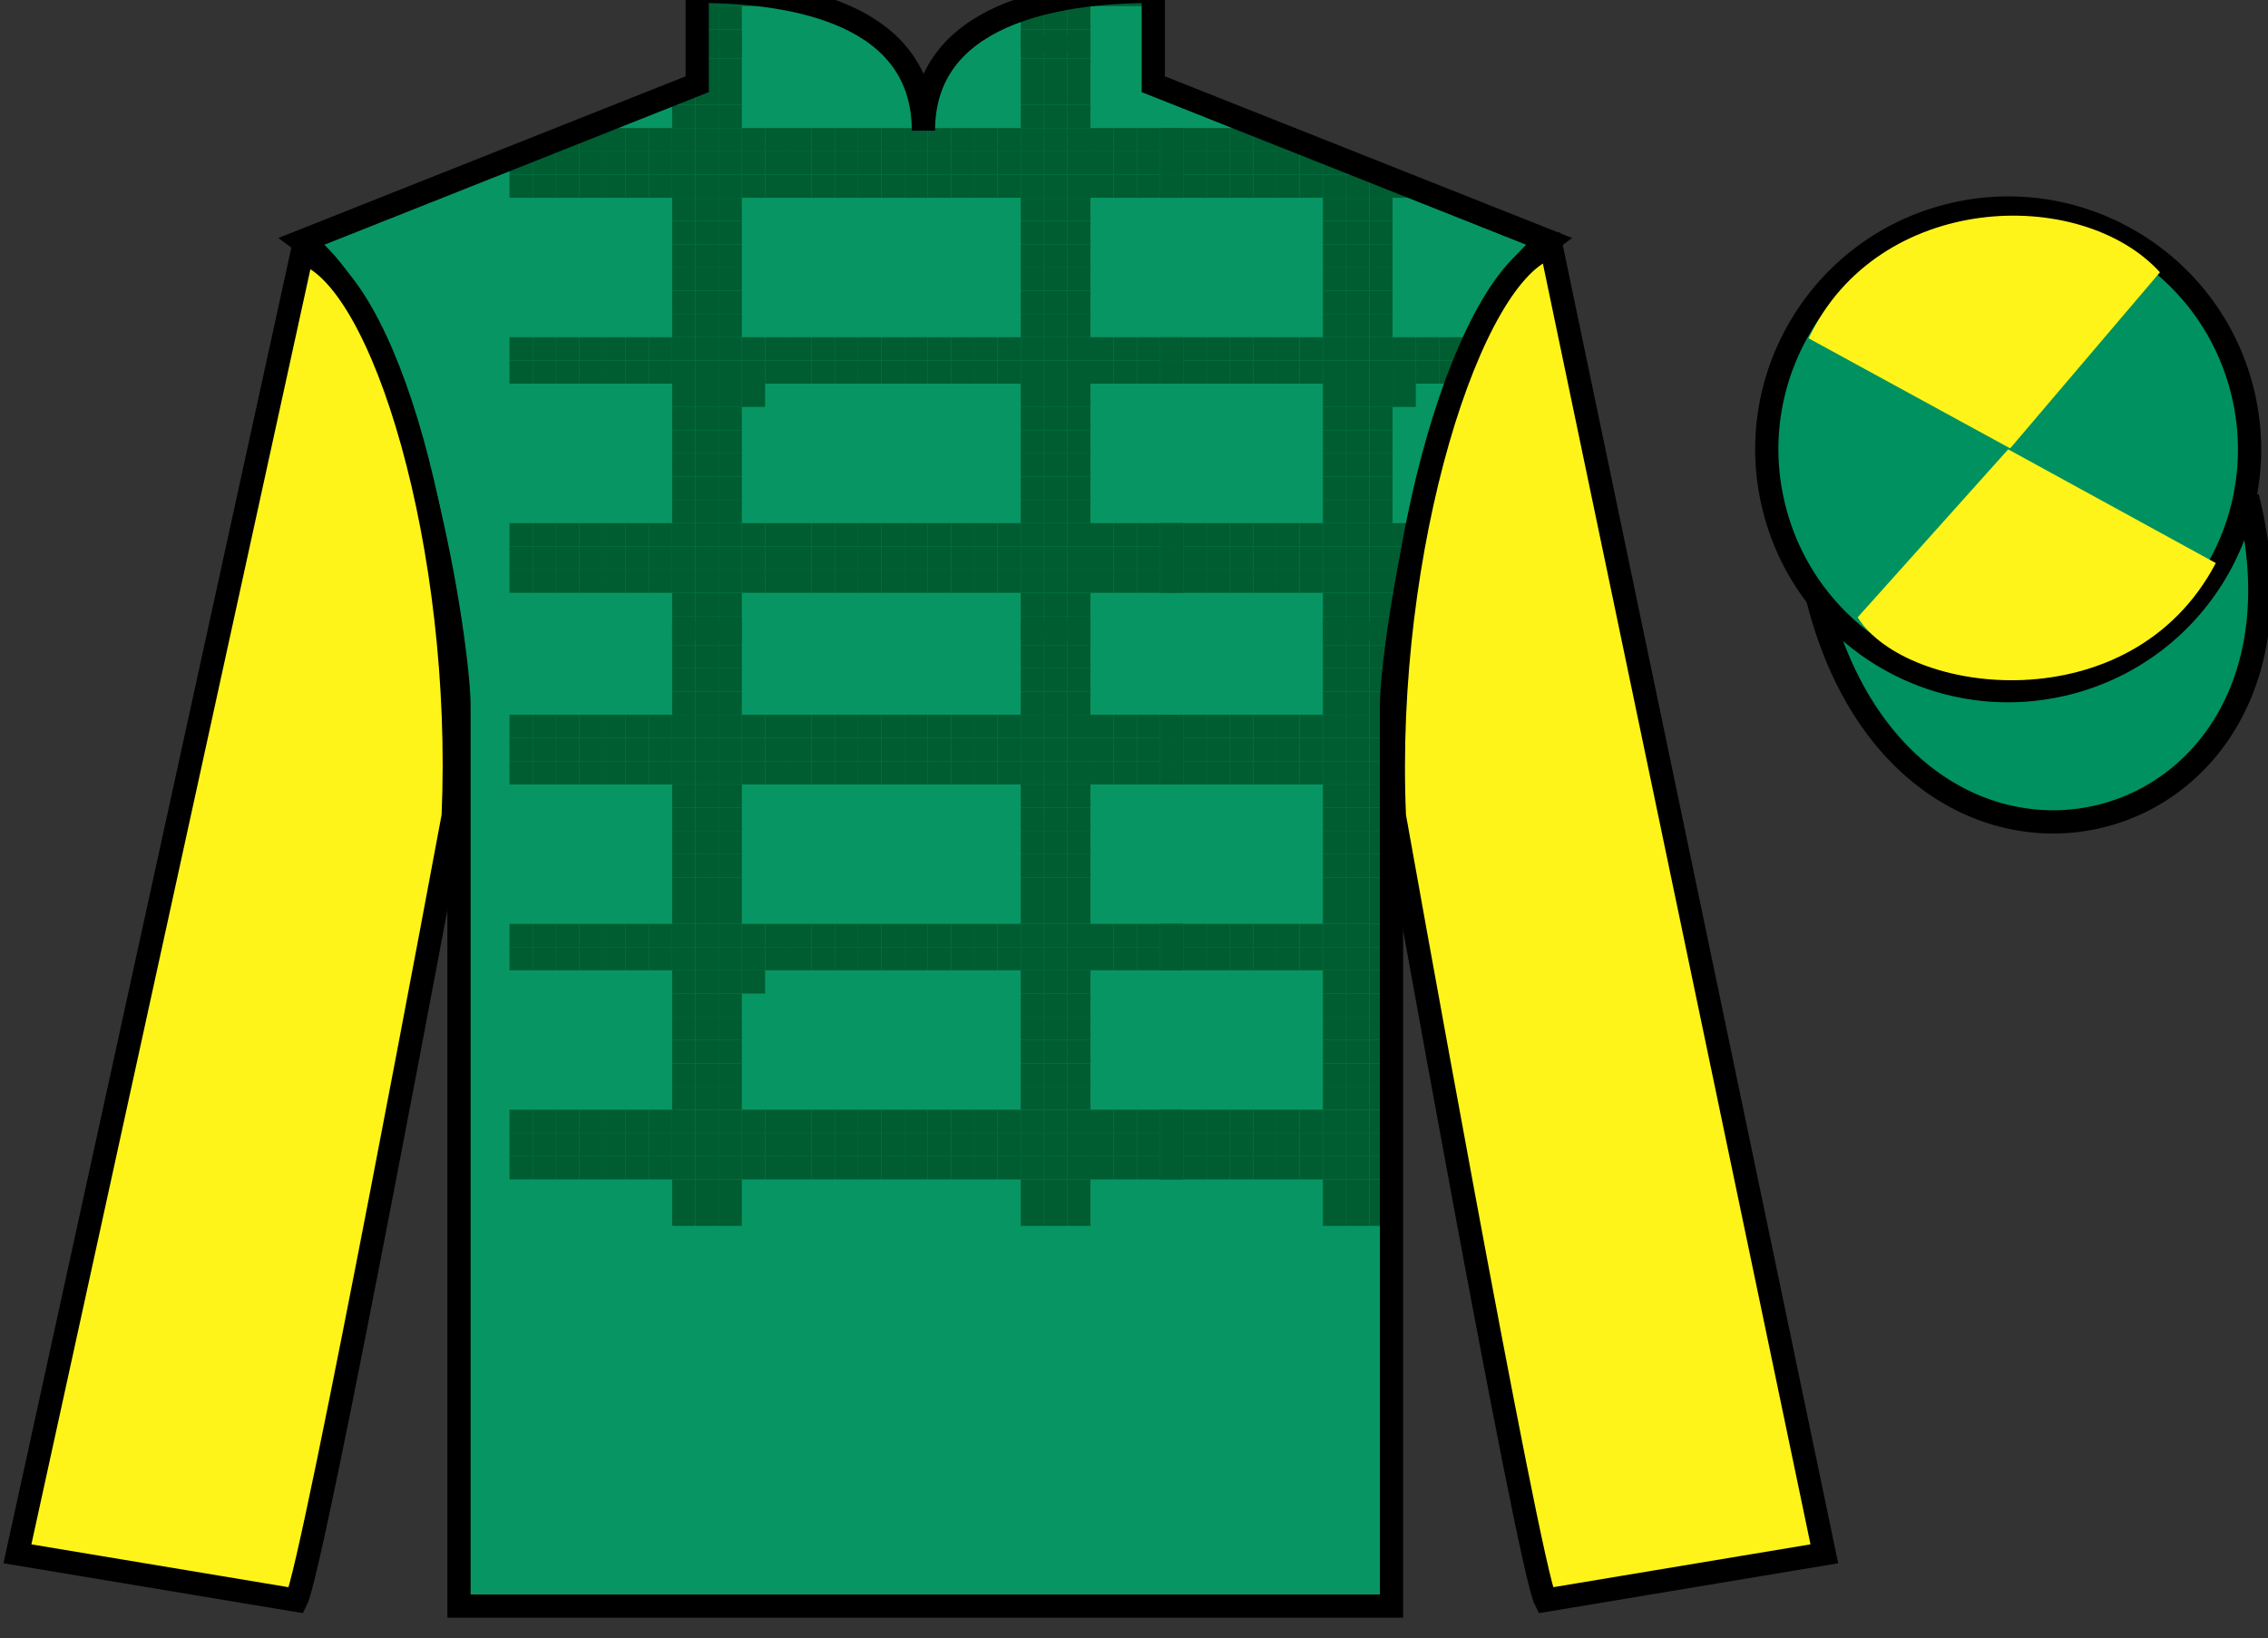 <?xml version="1.0" encoding="UTF-8"?>
<svg xmlns="http://www.w3.org/2000/svg" xmlns:xlink="http://www.w3.org/1999/xlink" width="97.59pt" height="70.5pt" viewBox="0 0 97.59 70.5" version="1.1">
<rect x="0" y="0" width="97.59" height="70.5" fill="#333333" stroke="none"/>
<defs>
<g>
<symbol overflow="visible" id="glyph0-0">
<g transform="matrix(1,0,0,1,0,-27)">/n</g>
</symbol>
<symbol overflow="visible" id="glyph0-1">
<g transform="matrix(1,0,0,1,0,-27)">/n</g>
</symbol>
<symbol overflow="visible" id="glyph0-2">
<g transform="matrix(1,0,0,1,0,-27)">/n<rect x="7" y="1" width="1" height="1"/>
<rect x="8" y="1" width="1" height="1"/>
<rect x="9" y="1" width="1" height="1"/>
<rect x="22" y="1" width="1" height="1"/>
<rect x="23" y="1" width="1" height="1"/>
<rect x="24" y="1" width="1" height="1"/>
<rect x="7" y="2" width="1" height="1"/>
<rect x="8" y="2" width="1" height="1"/>
<rect x="9" y="2" width="1" height="1"/>
<rect x="22" y="2" width="1" height="1"/>
<rect x="23" y="2" width="1" height="1"/>
<rect x="24" y="2" width="1" height="1"/>
<rect x="7" y="3" width="1" height="1"/>
<rect x="8" y="3" width="1" height="1"/>
<rect x="9" y="3" width="1" height="1"/>
<rect x="22" y="3" width="1" height="1"/>
<rect x="23" y="3" width="1" height="1"/>
<rect x="24" y="3" width="1" height="1"/>
<rect x="7" y="4" width="1" height="1"/>
<rect x="8" y="4" width="1" height="1"/>
<rect x="9" y="4" width="1" height="1"/>
<rect x="22" y="4" width="1" height="1"/>
<rect x="23" y="4" width="1" height="1"/>
<rect x="24" y="4" width="1" height="1"/>
<rect x="0" y="5" width="1" height="1"/>
<rect x="1" y="5" width="1" height="1"/>
<rect x="2" y="5" width="1" height="1"/>
<rect x="3" y="5" width="1" height="1"/>
<rect x="4" y="5" width="1" height="1"/>
<rect x="5" y="5" width="1" height="1"/>
<rect x="6" y="5" width="1" height="1"/>
<rect x="7" y="5" width="1" height="1"/>
<rect x="8" y="5" width="1" height="1"/>
<rect x="9" y="5" width="1" height="1"/>
<rect x="10" y="5" width="1" height="1"/>
<rect x="11" y="5" width="1" height="1"/>
<rect x="12" y="5" width="1" height="1"/>
<rect x="13" y="5" width="1" height="1"/>
<rect x="14" y="5" width="1" height="1"/>
<rect x="15" y="5" width="1" height="1"/>
<rect x="16" y="5" width="1" height="1"/>
<rect x="17" y="5" width="1" height="1"/>
<rect x="18" y="5" width="1" height="1"/>
<rect x="19" y="5" width="1" height="1"/>
<rect x="20" y="5" width="1" height="1"/>
<rect x="21" y="5" width="1" height="1"/>
<rect x="22" y="5" width="1" height="1"/>
<rect x="23" y="5" width="1" height="1"/>
<rect x="24" y="5" width="1" height="1"/>
<rect x="25" y="5" width="1" height="1"/>
<rect x="26" y="5" width="1" height="1"/>
<rect x="27" y="5" width="1" height="1"/>
<rect x="28" y="5" width="1" height="1"/>
<rect x="0" y="6" width="1" height="1"/>
<rect x="1" y="6" width="1" height="1"/>
<rect x="2" y="6" width="1" height="1"/>
<rect x="3" y="6" width="1" height="1"/>
<rect x="4" y="6" width="1" height="1"/>
<rect x="5" y="6" width="1" height="1"/>
<rect x="6" y="6" width="1" height="1"/>
<rect x="7" y="6" width="1" height="1"/>
<rect x="8" y="6" width="1" height="1"/>
<rect x="9" y="6" width="1" height="1"/>
<rect x="10" y="6" width="1" height="1"/>
<rect x="11" y="6" width="1" height="1"/>
<rect x="12" y="6" width="1" height="1"/>
<rect x="13" y="6" width="1" height="1"/>
<rect x="14" y="6" width="1" height="1"/>
<rect x="15" y="6" width="1" height="1"/>
<rect x="16" y="6" width="1" height="1"/>
<rect x="17" y="6" width="1" height="1"/>
<rect x="18" y="6" width="1" height="1"/>
<rect x="19" y="6" width="1" height="1"/>
<rect x="20" y="6" width="1" height="1"/>
<rect x="21" y="6" width="1" height="1"/>
<rect x="22" y="6" width="1" height="1"/>
<rect x="23" y="6" width="1" height="1"/>
<rect x="24" y="6" width="1" height="1"/>
<rect x="25" y="6" width="1" height="1"/>
<rect x="26" y="6" width="1" height="1"/>
<rect x="27" y="6" width="1" height="1"/>
<rect x="28" y="6" width="1" height="1"/>
<rect x="0" y="7" width="1" height="1"/>
<rect x="1" y="7" width="1" height="1"/>
<rect x="2" y="7" width="1" height="1"/>
<rect x="3" y="7" width="1" height="1"/>
<rect x="4" y="7" width="1" height="1"/>
<rect x="5" y="7" width="1" height="1"/>
<rect x="6" y="7" width="1" height="1"/>
<rect x="7" y="7" width="1" height="1"/>
<rect x="8" y="7" width="1" height="1"/>
<rect x="9" y="7" width="1" height="1"/>
<rect x="10" y="7" width="1" height="1"/>
<rect x="11" y="7" width="1" height="1"/>
<rect x="12" y="7" width="1" height="1"/>
<rect x="13" y="7" width="1" height="1"/>
<rect x="14" y="7" width="1" height="1"/>
<rect x="15" y="7" width="1" height="1"/>
<rect x="16" y="7" width="1" height="1"/>
<rect x="17" y="7" width="1" height="1"/>
<rect x="18" y="7" width="1" height="1"/>
<rect x="19" y="7" width="1" height="1"/>
<rect x="20" y="7" width="1" height="1"/>
<rect x="21" y="7" width="1" height="1"/>
<rect x="22" y="7" width="1" height="1"/>
<rect x="23" y="7" width="1" height="1"/>
<rect x="24" y="7" width="1" height="1"/>
<rect x="25" y="7" width="1" height="1"/>
<rect x="26" y="7" width="1" height="1"/>
<rect x="27" y="7" width="1" height="1"/>
<rect x="28" y="7" width="1" height="1"/>
<rect x="7" y="8" width="1" height="1"/>
<rect x="8" y="8" width="1" height="1"/>
<rect x="9" y="8" width="1" height="1"/>
<rect x="22" y="8" width="1" height="1"/>
<rect x="23" y="8" width="1" height="1"/>
<rect x="24" y="8" width="1" height="1"/>
<rect x="7" y="9" width="1" height="1"/>
<rect x="8" y="9" width="1" height="1"/>
<rect x="9" y="9" width="1" height="1"/>
<rect x="22" y="9" width="1" height="1"/>
<rect x="23" y="9" width="1" height="1"/>
<rect x="24" y="9" width="1" height="1"/>
<rect x="7" y="10" width="1" height="1"/>
<rect x="8" y="10" width="1" height="1"/>
<rect x="9" y="10" width="1" height="1"/>
<rect x="22" y="10" width="1" height="1"/>
<rect x="23" y="10" width="1" height="1"/>
<rect x="24" y="10" width="1" height="1"/>
<rect x="7" y="11" width="1" height="1"/>
<rect x="8" y="11" width="1" height="1"/>
<rect x="9" y="11" width="1" height="1"/>
<rect x="22" y="11" width="1" height="1"/>
<rect x="23" y="11" width="1" height="1"/>
<rect x="24" y="11" width="1" height="1"/>
<rect x="7" y="12" width="1" height="1"/>
<rect x="8" y="12" width="1" height="1"/>
<rect x="9" y="12" width="1" height="1"/>
<rect x="22" y="12" width="1" height="1"/>
<rect x="23" y="12" width="1" height="1"/>
<rect x="24" y="12" width="1" height="1"/>
<rect x="7" y="13" width="1" height="1"/>
<rect x="8" y="13" width="1" height="1"/>
<rect x="9" y="13" width="1" height="1"/>
<rect x="22" y="13" width="1" height="1"/>
<rect x="23" y="13" width="1" height="1"/>
<rect x="24" y="13" width="1" height="1"/>
<rect x="0" y="14" width="1" height="1"/>
<rect x="1" y="14" width="1" height="1"/>
<rect x="2" y="14" width="1" height="1"/>
<rect x="3" y="14" width="1" height="1"/>
<rect x="4" y="14" width="1" height="1"/>
<rect x="5" y="14" width="1" height="1"/>
<rect x="6" y="14" width="1" height="1"/>
<rect x="7" y="14" width="1" height="1"/>
<rect x="8" y="14" width="1" height="1"/>
<rect x="9" y="14" width="1" height="1"/>
<rect x="10" y="14" width="1" height="1"/>
<rect x="11" y="14" width="1" height="1"/>
<rect x="12" y="14" width="1" height="1"/>
<rect x="13" y="14" width="1" height="1"/>
<rect x="14" y="14" width="1" height="1"/>
<rect x="15" y="14" width="1" height="1"/>
<rect x="16" y="14" width="1" height="1"/>
<rect x="17" y="14" width="1" height="1"/>
<rect x="18" y="14" width="1" height="1"/>
<rect x="19" y="14" width="1" height="1"/>
<rect x="20" y="14" width="1" height="1"/>
<rect x="21" y="14" width="1" height="1"/>
<rect x="22" y="14" width="1" height="1"/>
<rect x="23" y="14" width="1" height="1"/>
<rect x="24" y="14" width="1" height="1"/>
<rect x="25" y="14" width="1" height="1"/>
<rect x="26" y="14" width="1" height="1"/>
<rect x="27" y="14" width="1" height="1"/>
<rect x="28" y="14" width="1" height="1"/>
<rect x="0" y="15" width="1" height="1"/>
<rect x="1" y="15" width="1" height="1"/>
<rect x="2" y="15" width="1" height="1"/>
<rect x="3" y="15" width="1" height="1"/>
<rect x="4" y="15" width="1" height="1"/>
<rect x="5" y="15" width="1" height="1"/>
<rect x="6" y="15" width="1" height="1"/>
<rect x="7" y="15" width="1" height="1"/>
<rect x="8" y="15" width="1" height="1"/>
<rect x="9" y="15" width="1" height="1"/>
<rect x="10" y="15" width="1" height="1"/>
<rect x="11" y="15" width="1" height="1"/>
<rect x="12" y="15" width="1" height="1"/>
<rect x="13" y="15" width="1" height="1"/>
<rect x="14" y="15" width="1" height="1"/>
<rect x="15" y="15" width="1" height="1"/>
<rect x="16" y="15" width="1" height="1"/>
<rect x="17" y="15" width="1" height="1"/>
<rect x="18" y="15" width="1" height="1"/>
<rect x="19" y="15" width="1" height="1"/>
<rect x="20" y="15" width="1" height="1"/>
<rect x="21" y="15" width="1" height="1"/>
<rect x="22" y="15" width="1" height="1"/>
<rect x="23" y="15" width="1" height="1"/>
<rect x="24" y="15" width="1" height="1"/>
<rect x="25" y="15" width="1" height="1"/>
<rect x="26" y="15" width="1" height="1"/>
<rect x="27" y="15" width="1" height="1"/>
<rect x="28" y="15" width="1" height="1"/>
<rect x="7" y="16" width="1" height="1"/>
<rect x="8" y="16" width="1" height="1"/>
<rect x="9" y="16" width="1" height="1"/>
<rect x="10" y="16" width="1" height="1"/>
<rect x="22" y="16" width="1" height="1"/>
<rect x="23" y="16" width="1" height="1"/>
<rect x="24" y="16" width="1" height="1"/>
<rect x="7" y="17" width="1" height="1"/>
<rect x="8" y="17" width="1" height="1"/>
<rect x="9" y="17" width="1" height="1"/>
<rect x="22" y="17" width="1" height="1"/>
<rect x="23" y="17" width="1" height="1"/>
<rect x="24" y="17" width="1" height="1"/>
<rect x="7" y="18" width="1" height="1"/>
<rect x="8" y="18" width="1" height="1"/>
<rect x="9" y="18" width="1" height="1"/>
<rect x="22" y="18" width="1" height="1"/>
<rect x="23" y="18" width="1" height="1"/>
<rect x="24" y="18" width="1" height="1"/>
<rect x="7" y="19" width="1" height="1"/>
<rect x="8" y="19" width="1" height="1"/>
<rect x="9" y="19" width="1" height="1"/>
<rect x="22" y="19" width="1" height="1"/>
<rect x="23" y="19" width="1" height="1"/>
<rect x="24" y="19" width="1" height="1"/>
<rect x="7" y="20" width="1" height="1"/>
<rect x="8" y="20" width="1" height="1"/>
<rect x="9" y="20" width="1" height="1"/>
<rect x="22" y="20" width="1" height="1"/>
<rect x="23" y="20" width="1" height="1"/>
<rect x="24" y="20" width="1" height="1"/>
<rect x="7" y="21" width="1" height="1"/>
<rect x="8" y="21" width="1" height="1"/>
<rect x="9" y="21" width="1" height="1"/>
<rect x="22" y="21" width="1" height="1"/>
<rect x="23" y="21" width="1" height="1"/>
<rect x="24" y="21" width="1" height="1"/>
<rect x="0" y="22" width="1" height="1"/>
<rect x="1" y="22" width="1" height="1"/>
<rect x="2" y="22" width="1" height="1"/>
<rect x="3" y="22" width="1" height="1"/>
<rect x="4" y="22" width="1" height="1"/>
<rect x="5" y="22" width="1" height="1"/>
<rect x="6" y="22" width="1" height="1"/>
<rect x="7" y="22" width="1" height="1"/>
<rect x="8" y="22" width="1" height="1"/>
<rect x="9" y="22" width="1" height="1"/>
<rect x="10" y="22" width="1" height="1"/>
<rect x="11" y="22" width="1" height="1"/>
<rect x="12" y="22" width="1" height="1"/>
<rect x="13" y="22" width="1" height="1"/>
<rect x="14" y="22" width="1" height="1"/>
<rect x="15" y="22" width="1" height="1"/>
<rect x="16" y="22" width="1" height="1"/>
<rect x="17" y="22" width="1" height="1"/>
<rect x="18" y="22" width="1" height="1"/>
<rect x="19" y="22" width="1" height="1"/>
<rect x="20" y="22" width="1" height="1"/>
<rect x="21" y="22" width="1" height="1"/>
<rect x="22" y="22" width="1" height="1"/>
<rect x="23" y="22" width="1" height="1"/>
<rect x="24" y="22" width="1" height="1"/>
<rect x="25" y="22" width="1" height="1"/>
<rect x="26" y="22" width="1" height="1"/>
<rect x="27" y="22" width="1" height="1"/>
<rect x="28" y="22" width="1" height="1"/>
<rect x="0" y="23" width="1" height="1"/>
<rect x="1" y="23" width="1" height="1"/>
<rect x="2" y="23" width="1" height="1"/>
<rect x="3" y="23" width="1" height="1"/>
<rect x="4" y="23" width="1" height="1"/>
<rect x="5" y="23" width="1" height="1"/>
<rect x="6" y="23" width="1" height="1"/>
<rect x="7" y="23" width="1" height="1"/>
<rect x="8" y="23" width="1" height="1"/>
<rect x="9" y="23" width="1" height="1"/>
<rect x="10" y="23" width="1" height="1"/>
<rect x="11" y="23" width="1" height="1"/>
<rect x="12" y="23" width="1" height="1"/>
<rect x="13" y="23" width="1" height="1"/>
<rect x="14" y="23" width="1" height="1"/>
<rect x="15" y="23" width="1" height="1"/>
<rect x="16" y="23" width="1" height="1"/>
<rect x="17" y="23" width="1" height="1"/>
<rect x="18" y="23" width="1" height="1"/>
<rect x="19" y="23" width="1" height="1"/>
<rect x="20" y="23" width="1" height="1"/>
<rect x="21" y="23" width="1" height="1"/>
<rect x="22" y="23" width="1" height="1"/>
<rect x="23" y="23" width="1" height="1"/>
<rect x="24" y="23" width="1" height="1"/>
<rect x="25" y="23" width="1" height="1"/>
<rect x="26" y="23" width="1" height="1"/>
<rect x="27" y="23" width="1" height="1"/>
<rect x="28" y="23" width="1" height="1"/>
<rect x="0" y="24" width="1" height="1"/>
<rect x="1" y="24" width="1" height="1"/>
<rect x="2" y="24" width="1" height="1"/>
<rect x="3" y="24" width="1" height="1"/>
<rect x="4" y="24" width="1" height="1"/>
<rect x="5" y="24" width="1" height="1"/>
<rect x="6" y="24" width="1" height="1"/>
<rect x="7" y="24" width="1" height="1"/>
<rect x="8" y="24" width="1" height="1"/>
<rect x="9" y="24" width="1" height="1"/>
<rect x="10" y="24" width="1" height="1"/>
<rect x="11" y="24" width="1" height="1"/>
<rect x="12" y="24" width="1" height="1"/>
<rect x="13" y="24" width="1" height="1"/>
<rect x="14" y="24" width="1" height="1"/>
<rect x="15" y="24" width="1" height="1"/>
<rect x="16" y="24" width="1" height="1"/>
<rect x="17" y="24" width="1" height="1"/>
<rect x="18" y="24" width="1" height="1"/>
<rect x="19" y="24" width="1" height="1"/>
<rect x="20" y="24" width="1" height="1"/>
<rect x="21" y="24" width="1" height="1"/>
<rect x="22" y="24" width="1" height="1"/>
<rect x="23" y="24" width="1" height="1"/>
<rect x="24" y="24" width="1" height="1"/>
<rect x="25" y="24" width="1" height="1"/>
<rect x="26" y="24" width="1" height="1"/>
<rect x="27" y="24" width="1" height="1"/>
<rect x="28" y="24" width="1" height="1"/>
<rect x="7" y="25" width="1" height="1"/>
<rect x="8" y="25" width="1" height="1"/>
<rect x="9" y="25" width="1" height="1"/>
<rect x="22" y="25" width="1" height="1"/>
<rect x="23" y="25" width="1" height="1"/>
<rect x="24" y="25" width="1" height="1"/>
<rect x="7" y="26" width="1" height="1"/>
<rect x="8" y="26" width="1" height="1"/>
<rect x="9" y="26" width="1" height="1"/>
<rect x="22" y="26" width="1" height="1"/>
<rect x="23" y="26" width="1" height="1"/>
<rect x="24" y="26" width="1" height="1"/>
</g>
</symbol>
<symbol overflow="visible" id="glyph0-3">
<g transform="matrix(1,0,0,1,0,-27)">/n</g>
</symbol>
<symbol overflow="visible" id="glyph1-0">
<g transform="matrix(1,0,0,1,0,-27)">/n</g>
</symbol>
</g>
<clipPath id="clip1">
  <path d="M 0 70.5 L 0 0 L 97.602 0 L 97.602 70.5 L 0 70.5 Z M 0 70.5 "/>
</clipPath>
<clipPath id="clip2">
  <path d="M 30 -0.375 L 30 3.625 L 13 10.375 C 17.75 13.875 19.75 27.875 19.75 30.375 C 19.75 32.875 19.75 69.125 19.75 69.125 L 39.75 69.125 L 39.875 69.125 L 59.875 69.125 C 59.875 69.125 59.875 32.875 59.875 30.375 C 59.875 27.875 61.875 13.875 66.625 10.375 L 49.625 3.625 L 49.625 -0.375 C 45.359 -0.375 39.734 0.625 39.734 5.625 C 39.734 0.625 34.266 -0.375 30 -0.375 Z M 30 -0.375 "/>
</clipPath>
</defs>
<g id="surface0">
<path style=" stroke:none;fill-rule:nonzero;fill:rgb(3.105%,58.819%,38.753%);fill-opacity:1;" d="M 30 -0.375 L 30 3.625 L 13 10.375 C 17.75 13.875 19.75 27.875 19.75 30.375 C 19.75 32.875 19.75 69.125 19.75 69.125 L 59.875 69.125 C 59.875 69.125 59.875 32.875 59.875 30.375 C 59.875 27.875 61.875 13.875 66.625 10.375 L 49.625 3.625 L 49.625 -0.375 C 45.359 -0.375 39.734 0.625 39.734 5.625 C 39.734 0.625 34.266 -0.375 30 -0.375 "/>
<g clip-path="url(#clip1)" clip-rule="nonzero">
<g clip-path="url(#clip2)" clip-rule="nonzero">
<g style="fill:rgb(100%,100%,100%);fill-opacity:1;">
  <use xlink:href="#glyph0-0" x="21.922" y="52.762"/>
  <use xlink:href="#glyph0-0" x="49.922" y="52.762"/>
</g>
<g style="fill:rgb(100%,100%,100%);fill-opacity:1;">
  <use xlink:href="#glyph0-0" x="21.922" y="27.513"/>
  <use xlink:href="#glyph0-0" x="49.922" y="27.513"/>
</g>
<g style="fill:rgb(100%,100%,100%);fill-opacity:1;">
  <use xlink:href="#glyph0-0" x="21.922" y="2.264"/>
  <use xlink:href="#glyph0-0" x="49.922" y="2.264"/>
</g>
<g style="fill:rgb(100%,95.41%,10.001%);fill-opacity:1;">
  <use xlink:href="#glyph0-1" x="21.922" y="52.762"/>
  <use xlink:href="#glyph0-1" x="49.922" y="52.762"/>
</g>
<g style="fill:rgb(100%,95.41%,10.001%);fill-opacity:1;">
  <use xlink:href="#glyph0-1" x="21.922" y="27.513"/>
  <use xlink:href="#glyph0-1" x="49.922" y="27.513"/>
</g>
<g style="fill:rgb(100%,95.41%,10.001%);fill-opacity:1;">
  <use xlink:href="#glyph0-1" x="21.922" y="2.264"/>
  <use xlink:href="#glyph0-1" x="49.922" y="2.264"/>
</g>
<g style="fill:rgb(0%,36.333%,19.509%);fill-opacity:1;">
  <use xlink:href="#glyph0-2" x="21.922" y="52.762"/>
  <use xlink:href="#glyph0-2" x="49.922" y="52.762"/>
</g>
<g style="fill:rgb(0%,36.333%,19.509%);fill-opacity:1;">
  <use xlink:href="#glyph0-2" x="21.922" y="27.513"/>
  <use xlink:href="#glyph0-2" x="49.922" y="27.513"/>
</g>
<g style="fill:rgb(0%,36.333%,19.509%);fill-opacity:1;">
  <use xlink:href="#glyph0-2" x="21.922" y="2.264"/>
  <use xlink:href="#glyph0-2" x="49.922" y="2.264"/>
</g>
<g style="fill:rgb(100%,100%,100%);fill-opacity:1;">
  <use xlink:href="#glyph0-3" x="21.922" y="52.762"/>
  <use xlink:href="#glyph0-3" x="49.922" y="52.762"/>
</g>
<g style="fill:rgb(100%,100%,100%);fill-opacity:1;">
  <use xlink:href="#glyph0-3" x="21.922" y="27.513"/>
  <use xlink:href="#glyph0-3" x="49.922" y="27.513"/>
</g>
<g style="fill:rgb(100%,100%,100%);fill-opacity:1;">
  <use xlink:href="#glyph0-3" x="21.922" y="2.264"/>
  <use xlink:href="#glyph0-3" x="49.922" y="2.264"/>
</g>
<g style="fill:rgb(100%,95.41%,10.001%);fill-opacity:1;">
  <use xlink:href="#glyph1-0" x="21.922" y="52.762"/>
  <use xlink:href="#glyph1-0" x="49.922" y="52.762"/>
</g>
<g style="fill:rgb(100%,95.41%,10.001%);fill-opacity:1;">
  <use xlink:href="#glyph1-0" x="21.922" y="27.513"/>
  <use xlink:href="#glyph1-0" x="49.922" y="27.513"/>
</g>
<g style="fill:rgb(100%,95.41%,10.001%);fill-opacity:1;">
  <use xlink:href="#glyph1-0" x="21.922" y="2.264"/>
  <use xlink:href="#glyph1-0" x="49.922" y="2.264"/>
</g>
</g>
</g>
<path style="fill:none;stroke-width:10;stroke-linecap:butt;stroke-linejoin:miter;stroke:rgb(0%,0%,0%);stroke-opacity:1;stroke-miterlimit:4;" d="M 300 708.75 L 300 668.75 L 130 601.25 C 177.5 566.25 197.5 426.25 197.5 401.25 C 197.5 376.25 197.5 13.75 197.5 13.75 L 598.75 13.75 C 598.75 13.75 598.75 376.25 598.75 401.25 C 598.75 426.25 618.75 566.25 666.25 601.25 L 496.25 668.75 L 496.25 708.75 C 453.594 708.75 397.344 698.75 397.344 648.75 C 397.344 698.75 342.656 708.75 300 708.75 Z M 300 708.75 " transform="matrix(0.1,0,0,-0.1,0,70.5)"/>
<path style=" stroke:none;fill-rule:nonzero;fill:rgb(100%,95.41%,10.001%);fill-opacity:1;" d="M 12.75 68.875 C 13.5 67.375 19.5 35.125 19.5 35.125 C 20 23.625 16.5 11.875 13 10.875 L 0.75 66.875 L 12.75 68.875 "/>
<path style="fill:none;stroke-width:10;stroke-linecap:butt;stroke-linejoin:miter;stroke:rgb(0%,0%,0%);stroke-opacity:1;stroke-miterlimit:4;" d="M 127.5 16.25 C 135 31.25 195 353.75 195 353.75 C 200 468.75 165 586.25 130 596.25 L 7.5 36.25 L 127.5 16.25 Z M 127.5 16.25 " transform="matrix(0.1,0,0,-0.1,0,70.5)"/>
<path style=" stroke:none;fill-rule:nonzero;fill:rgb(100%,95.41%,10.001%);fill-opacity:1;" d="M 78.5 66.875 L 66.75 10.625 C 63.25 11.625 59.5 23.625 60 35.125 C 60 35.125 65.75 67.375 66.5 68.875 L 78.5 66.875 "/>
<path style="fill:none;stroke-width:10;stroke-linecap:butt;stroke-linejoin:miter;stroke:rgb(0%,0%,0%);stroke-opacity:1;stroke-miterlimit:4;" d="M 785 36.25 L 667.5 598.75 C 632.5 588.75 595 468.75 600 353.75 C 600 353.75 657.5 31.25 665 16.25 L 785 36.25 Z M 785 36.25 " transform="matrix(0.1,0,0,-0.1,0,70.5)"/>
<path style="fill-rule:nonzero;fill:rgb(0%,56.872%,37.69%);fill-opacity:1;stroke-width:10;stroke-linecap:butt;stroke-linejoin:miter;stroke:rgb(0%,0%,0%);stroke-opacity:1;stroke-miterlimit:4;" d="M 782.188 447.148 C 821.875 291.523 1005.859 339.102 967.031 491.133 " transform="matrix(0.1,0,0,-0.1,0,70.5)"/>
<path style=" stroke:none;fill-rule:nonzero;fill:rgb(0%,56.872%,37.69%);fill-opacity:1;" d="M 88.977 29.402 C 94.535 27.984 97.891 22.328 96.473 16.77 C 95.055 11.215 89.398 7.859 83.844 9.277 C 78.285 10.695 74.93 16.348 76.348 21.906 C 77.766 27.465 83.418 30.82 88.977 29.402 "/>
<path style="fill:none;stroke-width:10;stroke-linecap:butt;stroke-linejoin:miter;stroke:rgb(0%,0%,0%);stroke-opacity:1;stroke-miterlimit:4;" d="M 889.766 410.977 C 945.352 425.156 978.906 481.719 964.727 537.305 C 950.547 592.852 893.984 626.406 838.438 612.227 C 782.852 598.047 749.297 541.523 763.477 485.938 C 777.656 430.352 834.18 396.797 889.766 410.977 Z M 889.766 410.977 " transform="matrix(0.1,0,0,-0.1,0,70.5)"/>
<path style=" stroke:none;fill-rule:nonzero;fill:rgb(100%,95.41%,10.001%);fill-opacity:1;" d="M 92.941 11.719 L 86.496 19.297 L 77.824 14.562 C 80.82 8.25 89.535 7.984 92.941 11.719 "/>
<path style=" stroke:none;fill-rule:nonzero;fill:rgb(100%,95.41%,10.001%);fill-opacity:1;" d="M 79.934 26.57 L 86.41 19.34 L 95.344 24.234 C 91.695 31.18 82.035 29.93 79.934 26.57 "/>
</g>
</svg>
